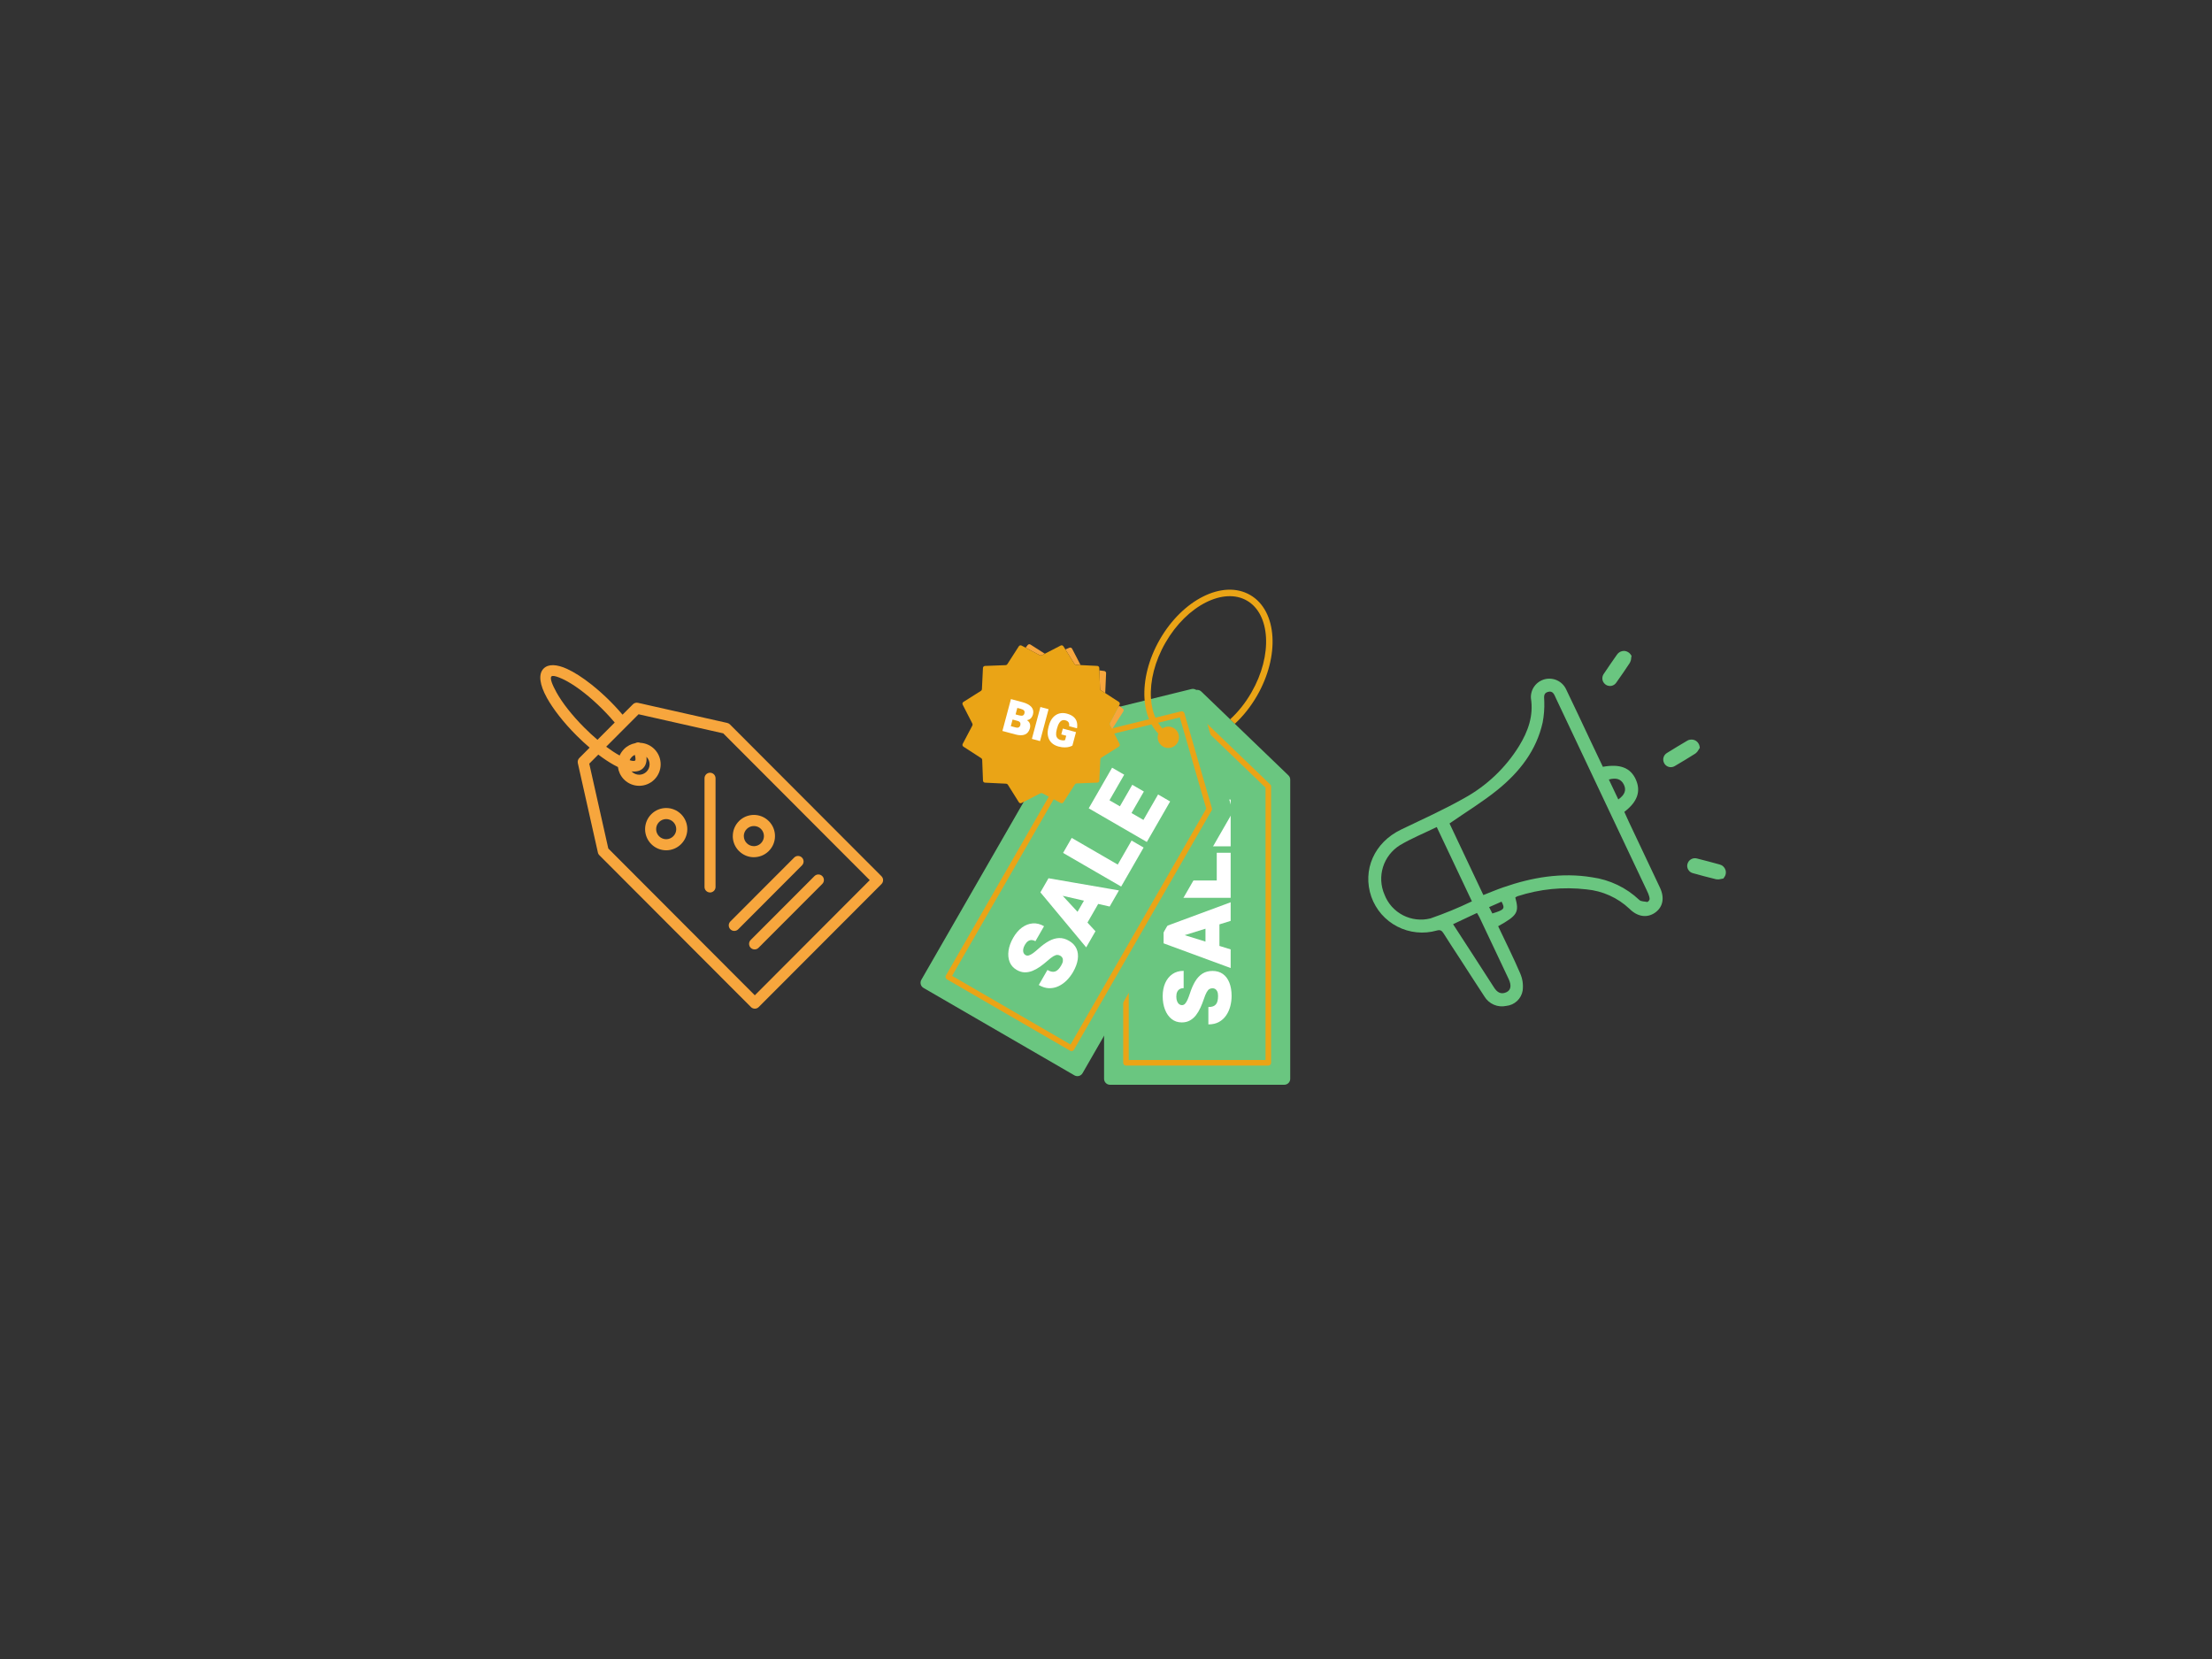<svg xmlns="http://www.w3.org/2000/svg" xmlns:xlink="http://www.w3.org/1999/xlink" width="800" viewBox="0 0 600 450" height="600" preserveAspectRatio="xMidYMid meet"><rect x="0" y="0" width="600" height="450" fill="#333333" stroke="none"/><defs><clipPath id="048120156a"><path d="M 146 180.023 L 239.703 180.023 L 239.703 273.773 L 146 273.773 Z M 146 180.023 " clip-rule="nonzero"></path></clipPath><clipPath id="feaae86198"><path d="M 371 176.559 L 468.805 176.559 L 468.805 273 L 371 273 Z M 371 176.559 " clip-rule="nonzero"></path></clipPath><clipPath id="4714d7ad17"><path d="M 299 187 L 349.969 187 L 349.969 294.242 L 299 294.242 Z M 299 187 " clip-rule="nonzero"></path></clipPath><clipPath id="1c05af65d9"><path d="M 249.469 186 L 335 186 L 335 292 L 249.469 292 Z M 249.469 186 " clip-rule="nonzero"></path></clipPath><clipPath id="972236592f"><path d="M 310 159.242 L 346 159.242 L 346 201 L 310 201 Z M 310 159.242 " clip-rule="nonzero"></path></clipPath></defs><g clip-path="url(#048120156a)"><path fill="#f7a63d" d="M 194.09 211.102 L 194.09 240.586 C 194.09 241.41 193.418 242.082 192.594 242.082 C 191.77 242.082 191.098 241.41 191.098 240.586 L 191.098 211.102 C 191.098 210.273 191.77 209.602 192.594 209.602 C 193.422 209.602 194.09 210.273 194.09 211.102 Z M 184.75 220.848 C 185.871 221.969 186.43 223.438 186.43 224.906 C 186.43 226.371 185.871 227.84 184.75 228.961 C 183.633 230.078 182.168 230.641 180.703 230.641 C 179.238 230.641 177.773 230.078 176.656 228.961 C 175.539 227.84 174.98 226.375 174.98 224.906 C 174.98 223.441 175.543 221.969 176.66 220.852 C 177.777 219.73 179.242 219.172 180.707 219.172 C 182.168 219.172 183.629 219.73 184.75 220.852 Z M 183.43 224.902 C 183.43 224.203 183.164 223.504 182.633 222.973 C 182.102 222.438 181.402 222.172 180.703 222.172 C 180.008 222.172 179.309 222.441 178.777 222.973 C 178.246 223.504 177.977 224.203 177.977 224.902 C 177.977 225.602 178.242 226.301 178.773 226.832 C 179.309 227.367 180.004 227.633 180.703 227.633 C 181.398 227.633 182.098 227.363 182.629 226.832 C 183.16 226.301 183.43 225.602 183.43 224.902 Z M 200.441 230.84 C 199.32 229.719 198.762 228.25 198.762 226.781 L 198.77 226.781 C 198.77 225.312 199.324 223.848 200.441 222.73 L 200.441 222.723 C 201.559 221.605 203.023 221.043 204.488 221.043 C 205.949 221.043 207.414 221.602 208.531 222.723 L 208.539 222.723 C 209.656 223.844 210.215 225.312 210.215 226.777 C 210.215 228.242 209.656 229.711 208.539 230.828 L 208.539 230.836 L 208.441 230.926 C 207.34 231.98 205.918 232.512 204.492 232.512 L 204.492 232.52 C 203.031 232.52 201.566 231.957 200.449 230.84 Z M 201.754 226.785 L 201.762 226.785 C 201.762 227.484 202.031 228.18 202.559 228.715 C 203.09 229.246 203.785 229.516 204.488 229.516 L 204.488 229.523 C 205.152 229.523 205.828 229.273 206.352 228.781 L 206.414 228.719 C 206.945 228.188 207.215 227.488 207.215 226.785 C 207.215 226.086 206.949 225.391 206.418 224.855 C 205.887 224.32 205.188 224.059 204.488 224.059 C 203.793 224.059 203.094 224.324 202.562 224.855 C 202.023 225.387 201.754 226.086 201.754 226.785 Z M 239.098 239.801 L 205.805 273.156 C 205.219 273.746 204.27 273.746 203.684 273.156 L 162.578 231.977 C 162.344 231.738 162.199 231.445 162.152 231.137 L 156.734 206.996 C 156.617 206.465 156.793 205.934 157.16 205.586 L 159.941 202.797 C 158.75 201.781 157.543 200.668 156.348 199.469 C 152.824 195.938 150.023 192.305 148.348 189.289 C 146.398 185.781 145.945 182.852 147.457 181.34 C 148.754 180.039 151.039 180.168 153.824 181.438 C 155.758 182.324 158.039 183.781 160.438 185.68 L 160.543 185.766 C 162.188 187.074 163.887 188.586 165.562 190.266 C 166.309 191.012 167.07 191.82 167.809 192.645 C 168.168 193.047 168.523 193.453 168.863 193.855 L 171.672 191.043 C 172.047 190.668 172.574 190.527 173.059 190.641 L 197.258 196.094 C 197.547 196.16 197.797 196.301 197.988 196.492 L 239.098 237.676 C 239.684 238.262 239.684 239.215 239.098 239.801 Z M 162.066 200.668 L 166.742 195.984 C 166.375 195.551 165.988 195.102 165.582 194.652 C 164.914 193.906 164.191 193.141 163.441 192.387 C 160.098 189.039 156.715 186.41 153.949 184.863 L 153.176 184.449 L 152.582 184.16 C 151.285 183.57 150.316 183.273 149.832 183.352 C 149.73 183.379 149.648 183.418 149.59 183.477 L 149.512 183.551 C 149.191 184.094 149.758 185.672 150.957 187.828 C 152.5 190.602 155.125 193.992 158.469 197.34 C 159.672 198.551 160.883 199.664 162.066 200.668 Z M 235.918 238.738 L 196.176 198.918 L 173.207 193.742 L 169.828 197.129 C 169.82 197.137 169.812 197.145 169.805 197.152 L 164.426 202.543 C 165.672 203.473 166.867 204.258 167.965 204.867 C 168 204.887 168.035 204.906 168.074 204.926 C 168.355 204.301 168.75 203.715 169.266 203.199 C 169.266 203.199 169.266 203.191 169.266 203.191 C 170.133 202.32 171.211 201.781 172.336 201.578 C 172.391 201.547 172.441 201.52 172.496 201.496 C 172.887 201.328 173.309 201.336 173.676 201.488 C 175.066 201.559 176.438 202.129 177.5 203.191 C 178.637 204.332 179.203 205.824 179.203 207.316 C 179.203 208.809 178.637 210.301 177.5 211.441 C 176.363 212.578 174.871 213.148 173.383 213.148 C 171.891 213.148 170.402 212.578 169.266 211.441 L 169.176 211.344 C 168.285 210.406 167.766 209.25 167.613 208.055 C 167.25 207.879 166.887 207.695 166.512 207.484 C 165.199 206.754 163.773 205.809 162.289 204.684 L 159.836 207.145 L 165 230.152 L 204.742 269.973 Z M 171.383 205.316 C 171.121 205.574 170.926 205.871 170.789 206.191 C 171.559 206.445 172.094 206.484 172.32 206.258 C 172.375 206.195 172.391 206.008 172.371 205.711 C 172.355 205.43 172.293 205.109 172.191 204.754 C 171.902 204.887 171.625 205.074 171.383 205.316 Z M 171.301 209.234 C 171.309 209.242 171.312 209.25 171.316 209.258 L 171.383 209.316 C 171.934 209.867 172.656 210.145 173.379 210.145 C 174.102 210.145 174.824 209.867 175.375 209.316 C 175.926 208.766 176.203 208.039 176.203 207.316 C 176.203 206.594 175.926 205.867 175.375 205.316 C 175.363 205.305 175.352 205.293 175.34 205.281 C 175.348 205.363 175.359 205.445 175.363 205.523 C 175.438 206.695 175.145 207.664 174.438 208.371 L 174.406 208.402 C 173.668 209.125 172.602 209.379 171.301 209.234 Z M 203.625 257.09 C 204.211 257.676 205.164 257.676 205.746 257.09 L 223.043 239.762 C 223.629 239.176 223.629 238.223 223.043 237.637 C 222.457 237.051 221.508 237.051 220.922 237.637 L 203.625 254.965 C 203.039 255.555 203.039 256.504 203.625 257.09 Z M 200.234 252.07 L 217.531 234.738 C 218.117 234.152 218.117 233.203 217.531 232.617 C 216.945 232.027 215.996 232.027 215.414 232.617 L 198.113 249.945 C 197.527 250.531 197.527 251.48 198.113 252.07 C 198.699 252.656 199.648 252.656 200.234 252.07 Z M 200.234 252.07 " fill-opacity="1" fill-rule="nonzero"></path></g><g clip-path="url(#feaae86198)"><path fill="#6ac680" d="M 441.738 222.75 C 441.34 221.902 440.965 221.039 440.594 220.215 C 444.152 217.512 445.145 214.645 443.719 211.453 C 442.293 208.262 439.445 207.137 434.773 207.996 C 433.66 205.648 432.527 203.277 431.406 200.906 C 429.199 196.246 427.039 191.57 424.785 186.934 C 424.535 186.41 424.203 185.945 423.789 185.535 C 423.375 185.129 422.906 184.801 422.379 184.555 C 421.848 184.309 421.293 184.16 420.715 184.109 C 420.133 184.055 419.562 184.102 418.996 184.246 C 418.434 184.395 417.91 184.629 417.43 184.957 C 416.949 185.285 416.539 185.684 416.199 186.152 C 415.855 186.625 415.605 187.137 415.445 187.695 C 415.285 188.254 415.223 188.82 415.262 189.398 C 416.008 194.199 414.469 198.41 412.039 202.371 C 410.211 205.328 408.031 208.004 405.508 210.398 C 402.98 212.797 400.191 214.836 397.141 216.512 C 391.605 219.637 385.777 222.262 380.035 225.023 C 372.766 228.508 369.465 235.988 371.977 243.27 C 372.285 244.133 372.668 244.961 373.133 245.75 C 373.594 246.539 374.129 247.281 374.73 247.973 C 375.336 248.66 376 249.289 376.723 249.855 C 377.445 250.418 378.215 250.914 379.031 251.332 C 379.848 251.754 380.699 252.094 381.578 252.355 C 382.461 252.617 383.359 252.793 384.273 252.883 C 385.188 252.977 386.102 252.98 387.02 252.902 C 387.934 252.82 388.836 252.656 389.719 252.406 C 390.656 252.121 391.113 252.445 391.59 253.211 C 392.98 255.457 394.449 257.652 395.887 259.867 C 398.137 263.344 400.371 266.832 402.648 270.293 C 402.945 270.789 403.312 271.227 403.746 271.609 C 404.184 271.988 404.668 272.293 405.199 272.523 C 405.734 272.754 406.289 272.895 406.863 272.949 C 407.441 273.004 408.016 272.969 408.582 272.848 C 409.129 272.789 409.656 272.648 410.156 272.422 C 410.66 272.191 411.109 271.891 411.512 271.512 C 411.914 271.137 412.242 270.703 412.5 270.219 C 412.758 269.734 412.934 269.219 413.02 268.68 C 413.219 267.07 412.996 265.523 412.355 264.039 C 410.496 259.707 408.379 255.488 406.371 251.238 C 411.613 248.316 412.117 247.465 411.023 243.445 C 411.207 243.305 411.406 243.191 411.617 243.102 C 417.727 241.125 423.973 240.504 430.355 241.246 C 432.535 241.453 434.621 242.008 436.613 242.906 C 438.605 243.809 440.398 245.008 441.988 246.504 C 444.172 248.699 446.781 249.078 448.949 247.547 C 451.07 246.043 451.566 243.555 450.27 240.797 C 447.426 234.777 444.582 228.766 441.738 222.75 Z M 440.438 212.762 C 441.199 214.262 440.789 215.539 438.965 216.852 L 436.398 211.438 C 438.445 210.879 439.707 211.34 440.438 212.762 Z M 388.023 249.113 C 387.402 249.27 386.77 249.371 386.129 249.414 C 385.488 249.457 384.848 249.441 384.211 249.367 C 383.57 249.297 382.945 249.164 382.332 248.977 C 381.715 248.793 381.125 248.551 380.555 248.258 C 379.984 247.961 379.445 247.617 378.938 247.227 C 378.43 246.832 377.961 246.398 377.531 245.922 C 377.105 245.445 376.723 244.934 376.391 244.387 C 376.055 243.84 375.773 243.27 375.547 242.672 C 375.289 242.086 375.086 241.48 374.941 240.859 C 374.793 240.238 374.699 239.609 374.664 238.973 C 374.629 238.336 374.652 237.699 374.73 237.066 C 374.809 236.434 374.941 235.809 375.133 235.199 C 375.32 234.59 375.562 234 375.859 233.434 C 376.152 232.867 376.496 232.332 376.887 231.824 C 377.277 231.316 377.711 230.852 378.184 230.422 C 378.66 229.992 379.168 229.605 379.711 229.266 C 382.836 227.41 386.25 226.023 389.715 224.336 C 392.91 231.094 396.023 237.664 399.254 244.488 C 395.602 246.246 391.859 247.785 388.023 249.113 Z M 409.227 265.574 C 410.043 267.309 409.836 268.598 408.562 269.16 C 407.09 269.812 406.082 269.145 405.262 267.871 C 401.617 262.18 397.918 256.516 394.141 250.684 L 400.629 247.633 C 400.887 248.082 401.141 248.469 401.336 248.883 C 403.973 254.441 406.602 260.008 409.227 265.574 Z M 404.797 247.777 C 404.547 247.277 404.281 246.773 403.918 246.059 L 407.293 244.57 C 408.293 246.492 408.059 246.773 404.797 247.777 Z M 447.41 244.051 C 447.293 244.324 447.102 244.531 446.836 244.668 C 446.098 244.496 445.117 244.562 444.652 244.109 C 442.895 242.441 440.926 241.086 438.738 240.035 C 436.551 238.988 434.254 238.297 431.852 237.965 C 423.551 236.59 415.555 237.98 407.723 240.699 C 405.973 241.305 404.27 242.031 402.359 242.777 C 399.188 236.062 396.098 229.531 393.18 223.359 C 397.672 220.246 402.207 217.492 406.281 214.184 C 412.164 209.402 416.754 203.562 418.445 195.961 C 418.801 194.074 418.949 192.176 418.883 190.258 C 418.883 189.215 418.527 188.098 419.812 187.688 C 421.27 187.223 421.605 188.48 422.062 189.441 C 426.773 199.41 431.484 209.375 436.195 219.34 C 439.703 226.758 443.211 234.176 446.723 241.59 C 446.848 241.867 446.941 242.043 447.086 242.402 C 447.559 243.598 447.453 243.941 447.41 244.055 Z M 434.832 184.883 C 434.672 184.539 434.609 184.18 434.645 183.805 C 434.676 183.43 434.805 183.086 435.023 182.777 C 436.199 181.027 437.395 179.273 438.605 177.562 C 438.816 177.246 439.09 177 439.426 176.82 C 439.762 176.645 440.121 176.559 440.5 176.559 C 440.898 176.574 441.266 176.684 441.605 176.887 C 441.945 177.086 442.215 177.359 442.418 177.699 L 442.559 177.91 L 442.496 178.16 C 442.48 178.293 442.461 178.43 442.445 178.574 C 442.422 179.004 442.305 179.406 442.094 179.785 C 440.898 181.617 439.629 183.441 438.422 185.141 C 438.207 185.461 437.926 185.707 437.578 185.875 C 437.242 186.035 436.887 186.098 436.516 186.062 C 436.145 186.027 435.809 185.902 435.508 185.684 C 435.211 185.477 434.984 185.207 434.828 184.883 Z M 467.59 238.113 L 467.438 238.316 L 467.188 238.344 C 467.055 238.371 466.922 238.398 466.777 238.434 C 466.363 238.551 465.945 238.574 465.52 238.504 C 463.383 237.996 461.234 237.414 459.223 236.852 C 458.848 236.754 458.52 236.574 458.242 236.305 C 457.98 236.039 457.805 235.73 457.715 235.371 C 457.621 235.012 457.629 234.656 457.734 234.301 C 457.809 234.035 457.934 233.797 458.102 233.578 C 458.273 233.363 458.48 233.188 458.723 233.055 C 458.961 232.918 459.219 232.836 459.496 232.801 C 459.77 232.77 460.039 232.793 460.305 232.867 C 462.359 233.387 464.414 233.922 466.445 234.488 C 466.812 234.578 467.141 234.754 467.418 235.012 C 467.699 235.27 467.902 235.578 468.027 235.938 C 468.148 236.312 468.168 236.695 468.09 237.082 C 468.012 237.469 467.844 237.812 467.59 238.113 Z M 459.879 204.391 C 458.031 205.566 456.117 206.711 454.316 207.77 C 453.988 207.973 453.629 208.078 453.242 208.09 C 452.871 208.098 452.52 208.012 452.195 207.824 C 451.871 207.641 451.617 207.391 451.434 207.066 C 451.293 206.828 451.207 206.57 451.168 206.297 C 451.129 206.023 451.148 205.754 451.219 205.488 C 451.289 205.223 451.406 204.977 451.574 204.758 C 451.746 204.539 451.949 204.359 452.188 204.223 C 453.988 203.105 455.801 202.004 457.617 200.938 C 457.938 200.734 458.293 200.625 458.672 200.602 C 459.055 200.578 459.418 200.645 459.762 200.805 C 460.117 200.98 460.41 201.23 460.633 201.555 C 460.859 201.879 460.996 202.238 461.035 202.629 L 461.078 202.879 L 460.918 203.082 C 460.848 203.199 460.773 203.312 460.699 203.438 C 460.5 203.816 460.227 204.133 459.879 204.391 Z M 459.879 204.391 " fill-opacity="1" fill-rule="nonzero"></path></g><g clip-path="url(#4714d7ad17)"><path fill="#6ac680" d="M 299.477 292.629 L 299.477 211.477 C 299.477 211.023 299.645 210.629 299.973 210.316 L 323.629 187.57 C 324.25 186.977 325.227 186.977 325.848 187.574 L 349.477 210.316 C 349.801 210.629 349.969 211.023 349.969 211.477 L 349.969 292.629 C 349.969 293.516 349.246 294.238 348.363 294.238 L 301.082 294.238 C 300.199 294.238 299.477 293.516 299.477 292.629 Z M 299.477 292.629 " fill-opacity="1" fill-rule="evenodd"></path></g><path fill="#eaa416" d="M 306.172 287.52 L 343.273 287.52 L 343.273 213.652 L 324.734 195.809 L 306.172 213.656 Z M 344.027 289.035 L 305.418 289.035 C 305 289.035 304.664 288.695 304.664 288.277 L 304.664 213.336 C 304.664 213.137 304.742 212.938 304.895 212.789 L 324.215 194.219 C 324.504 193.938 324.965 193.934 325.258 194.219 L 344.508 212.75 C 344.676 212.887 344.781 213.098 344.781 213.332 L 344.781 288.277 C 344.781 288.695 344.445 289.035 344.027 289.035 Z M 344.027 289.035 " fill-opacity="1" fill-rule="nonzero"></path><path fill="#ffffff" d="M 328.922 268.062 C 328.594 268.062 328.309 268.133 328.055 268.273 C 327.809 268.41 327.562 268.691 327.312 269.125 C 327.066 269.555 326.797 270.207 326.508 271.086 C 326.242 271.871 325.938 272.637 325.594 273.383 C 325.254 274.125 324.852 274.797 324.395 275.387 C 323.93 275.98 323.383 276.453 322.754 276.801 C 322.125 277.152 321.391 277.328 320.551 277.328 C 319.484 277.328 318.562 277.02 317.797 276.402 C 317.023 275.785 316.426 274.941 316.008 273.871 C 315.586 272.801 315.379 271.586 315.379 270.219 C 315.379 268.875 315.602 267.688 316.055 266.656 C 316.512 265.625 317.164 264.812 318.012 264.223 C 318.859 263.633 319.875 263.34 321.062 263.34 L 321.062 268.031 C 320.668 268.031 320.324 268.109 320.027 268.273 C 319.723 268.438 319.492 268.684 319.324 269.023 C 319.156 269.363 319.074 269.797 319.074 270.324 C 319.074 270.832 319.148 271.262 319.289 271.605 C 319.43 271.953 319.613 272.215 319.844 272.387 C 320.074 272.559 320.328 272.645 320.609 272.645 C 320.934 272.645 321.219 272.504 321.461 272.242 C 321.703 271.973 321.926 271.598 322.137 271.125 C 322.344 270.648 322.551 270.098 322.758 269.469 C 323.176 268.168 323.664 267.059 324.215 266.156 C 324.77 265.246 325.43 264.555 326.188 264.078 C 326.953 263.602 327.855 263.363 328.895 263.363 C 330 263.363 330.941 263.645 331.711 264.195 C 332.484 264.75 333.066 265.539 333.469 266.562 C 333.867 267.582 334.07 268.777 334.07 270.16 C 334.07 271.109 333.945 272.043 333.707 272.961 C 333.465 273.875 333.09 274.707 332.582 275.441 C 332.074 276.184 331.422 276.773 330.625 277.215 C 329.832 277.648 328.879 277.867 327.77 277.867 L 327.77 273.156 C 328.27 273.156 328.688 273.098 329.02 272.973 C 329.352 272.852 329.621 272.668 329.824 272.414 C 330.031 272.164 330.176 271.852 330.262 271.473 C 330.352 271.098 330.395 270.66 330.395 270.16 C 330.395 269.637 330.324 269.227 330.18 268.926 C 330.039 268.621 329.855 268.398 329.633 268.266 C 329.406 268.133 329.168 268.062 328.922 268.062 Z M 328.922 268.062 " fill-opacity="1" fill-rule="nonzero"></path><path fill="#ffffff" d="M 333.816 257.523 L 333.816 262.578 L 315.625 255.879 L 315.625 251.469 L 333.816 244.738 L 333.816 249.785 L 330.77 250.734 L 330.77 256.578 Z M 326.98 251.91 L 321.344 253.66 L 326.98 255.406 Z M 326.98 251.91 " fill-opacity="1" fill-rule="nonzero"></path><path fill="#ffffff" d="M 333.816 231.309 L 333.816 243.531 L 315.625 243.531 L 315.625 238.832 L 330.043 238.832 L 330.043 231.309 Z M 333.816 231.309 " fill-opacity="1" fill-rule="nonzero"></path><path fill="#ffffff" d="M 333.816 216.875 L 333.816 229.562 L 315.625 229.562 L 315.625 216.84 L 319.41 216.84 L 319.41 224.852 L 322.676 224.852 L 322.676 218.113 L 326.309 218.113 L 326.309 224.852 L 330.043 224.852 L 330.043 216.875 Z M 333.816 216.875 " fill-opacity="1" fill-rule="nonzero"></path><g clip-path="url(#1c05af65d9)"><path fill="#6ac680" d="M 249.91 265.77 L 290.348 195.492 C 290.574 195.098 290.914 194.84 291.355 194.73 L 323.172 186.902 C 324.008 186.699 324.855 187.191 325.094 188.02 L 334.223 219.57 C 334.352 220.004 334.301 220.43 334.074 220.824 L 293.637 291.102 C 293.195 291.867 292.211 292.133 291.445 291.691 L 250.496 267.969 C 249.73 267.523 249.469 266.535 249.91 265.77 Z M 249.91 265.77 " fill-opacity="1" fill-rule="evenodd"></path></g><path fill="#eaa416" d="M 258.254 264.703 L 290.383 283.32 L 327.191 219.348 L 320.027 194.594 L 295.059 200.734 Z M 290.281 285.008 L 256.844 265.637 C 256.484 265.43 256.359 264.965 256.57 264.602 L 293.91 199.699 L 293.914 199.703 C 294.012 199.531 294.18 199.398 294.383 199.348 L 320.367 192.953 C 320.758 192.855 321.16 193.086 321.273 193.477 L 328.711 219.184 C 328.785 219.391 328.773 219.625 328.656 219.828 L 291.312 284.73 C 291.105 285.094 290.645 285.219 290.281 285.008 Z M 290.281 285.008 " fill-opacity="1" fill-rule="nonzero"></path><path fill="#ffffff" d="M 287.648 259.27 C 287.363 259.102 287.082 259.02 286.797 259.016 C 286.512 259.012 286.156 259.129 285.727 259.379 C 285.301 259.629 284.742 260.059 284.055 260.672 C 283.434 261.223 282.785 261.73 282.117 262.207 C 281.453 262.676 280.773 263.055 280.078 263.336 C 279.379 263.617 278.672 263.754 277.953 263.742 C 277.234 263.73 276.512 263.512 275.781 263.09 C 274.859 262.559 274.215 261.828 273.855 260.91 C 273.5 259.984 273.402 258.953 273.57 257.82 C 273.738 256.68 274.164 255.523 274.844 254.34 C 275.516 253.176 276.301 252.262 277.207 251.594 C 278.117 250.93 279.086 250.551 280.117 250.469 C 281.145 250.387 282.168 250.637 283.195 251.234 L 280.859 255.297 C 280.52 255.098 280.18 254.996 279.84 254.988 C 279.496 254.977 279.176 255.074 278.863 255.285 C 278.543 255.496 278.258 255.828 277.996 256.285 C 277.742 256.727 277.59 257.133 277.539 257.504 C 277.488 257.875 277.52 258.191 277.633 258.457 C 277.746 258.719 277.926 258.922 278.168 259.062 C 278.449 259.227 278.766 259.25 279.109 259.145 C 279.449 259.031 279.832 258.82 280.25 258.516 C 280.668 258.207 281.117 257.832 281.613 257.391 C 282.625 256.477 283.598 255.758 284.523 255.254 C 285.453 254.746 286.371 254.477 287.266 254.445 C 288.168 254.414 289.066 254.664 289.969 255.188 C 290.926 255.742 291.602 256.453 291.992 257.316 C 292.383 258.188 292.496 259.16 292.336 260.25 C 292.176 261.332 291.75 262.469 291.062 263.668 C 290.59 264.488 290.016 265.234 289.355 265.91 C 288.688 266.578 287.949 267.109 287.141 267.492 C 286.332 267.879 285.473 268.062 284.562 268.047 C 283.66 268.027 282.727 267.738 281.766 267.18 L 284.113 263.102 C 284.547 263.352 284.938 263.508 285.289 263.57 C 285.637 263.633 285.961 263.605 286.266 263.492 C 286.566 263.375 286.848 263.176 287.109 262.895 C 287.375 262.613 287.629 262.258 287.879 261.824 C 288.141 261.371 288.285 260.98 288.309 260.645 C 288.34 260.312 288.293 260.027 288.164 259.801 C 288.035 259.57 287.863 259.391 287.648 259.27 Z M 287.648 259.27 " fill-opacity="1" fill-rule="nonzero"></path><path fill="#ffffff" d="M 297.141 252.598 L 294.625 256.973 L 282.203 242.047 L 282.797 241.016 L 283.789 239.289 L 284.402 238.223 L 303.512 241.523 L 300.996 245.895 L 297.883 245.188 L 294.973 250.25 Z M 294.02 244.305 L 288.266 242.992 L 292.277 247.332 Z M 294.02 244.305 " fill-opacity="1" fill-rule="nonzero"></path><path fill="#ffffff" d="M 310.203 229.895 L 306.457 236.41 L 305.633 237.84 L 304.113 240.477 L 288.359 231.352 L 290.699 227.281 L 303.188 234.516 L 306.938 228 Z M 310.203 229.895 " fill-opacity="1" fill-rule="nonzero"></path><path fill="#ffffff" d="M 317.398 217.391 L 313.422 224.301 L 312.594 225.742 L 311.074 228.383 L 295.316 219.254 L 296.836 216.613 L 297.668 215.172 L 301.656 208.234 L 304.938 210.137 L 300.945 217.074 L 303.77 218.711 L 307.129 212.875 L 310.273 214.699 L 306.918 220.531 L 310.152 222.406 L 314.129 215.5 Z M 317.398 217.391 " fill-opacity="1" fill-rule="nonzero"></path><path fill="#eaa416" d="M 319.414 201.441 C 319.223 201.773 318.973 202.059 318.668 202.293 C 318.363 202.527 318.027 202.695 317.656 202.793 C 317.285 202.895 316.91 202.918 316.531 202.867 C 316.152 202.816 315.793 202.695 315.461 202.504 C 315.129 202.312 314.848 202.062 314.613 201.758 C 314.379 201.453 314.215 201.113 314.113 200.742 C 314.016 200.371 313.992 199.992 314.039 199.609 C 314.09 199.23 314.211 198.871 314.402 198.539 C 314.594 198.207 314.844 197.922 315.148 197.688 C 315.453 197.453 315.789 197.285 316.16 197.188 C 316.531 197.086 316.906 197.062 317.285 197.113 C 317.668 197.164 318.023 197.285 318.355 197.477 C 318.688 197.668 318.969 197.918 319.203 198.223 C 319.438 198.527 319.602 198.867 319.703 199.238 C 319.801 199.609 319.824 199.988 319.777 200.367 C 319.727 200.75 319.605 201.109 319.414 201.441 Z M 319.414 201.441 " fill-opacity="1" fill-rule="nonzero"></path><g clip-path="url(#972236592f)"><path fill="#eaa416" d="M 339.113 161.395 C 342.816 163.539 344.848 167.715 345.145 172.734 C 345.434 177.625 344.066 183.336 340.973 188.711 C 339.258 191.688 337.191 194.258 334.945 196.332 L 333.676 195.109 C 335.824 193.145 337.805 190.688 339.449 187.828 C 342.371 182.754 343.664 177.398 343.395 172.836 C 343.133 168.406 341.395 164.75 338.238 162.922 C 335.082 161.094 331.055 161.41 327.102 163.398 C 323.027 165.445 319.051 169.25 316.133 174.32 C 313.215 179.395 311.922 184.75 312.188 189.312 C 312.441 193.586 314.07 197.141 317.023 199.027 C 317.152 199.113 317.199 199.277 317.129 199.414 C 316.957 199.754 316.855 200.109 316.82 200.469 C 316.812 200.574 316.754 200.66 316.66 200.707 C 316.566 200.754 316.465 200.754 316.375 200.699 C 312.734 198.539 310.73 194.391 310.438 189.41 C 310.152 184.523 311.52 178.812 314.609 173.438 C 317.703 168.062 321.949 164.016 326.312 161.824 C 330.789 159.57 335.41 159.25 339.113 161.395 Z M 339.113 161.395 " fill-opacity="1" fill-rule="nonzero"></path></g><path fill="#f7a63d" d="M 301.684 197.73 L 304.699 192.984 C 304.859 192.73 304.801 192.402 304.566 192.219 L 303.531 191.422 L 301.059 196.117 C 300.969 196.285 300.969 196.477 301.055 196.648 L 301.648 197.801 C 301.656 197.777 301.672 197.754 301.684 197.73 Z M 301.684 197.73 " fill-opacity="1" fill-rule="evenodd"></path><path fill="#f7a63d" d="M 299.789 188 L 300.027 182.605 C 300.039 182.309 299.824 182.051 299.527 182.012 L 298.203 181.836 L 298.391 186.801 C 298.395 186.996 298.488 187.16 298.652 187.262 Z M 299.789 188 " fill-opacity="1" fill-rule="evenodd"></path><path fill="#f7a63d" d="M 293.113 180.402 L 290.809 175.965 C 290.672 175.699 290.355 175.582 290.082 175.695 L 288.98 176.156 L 291.434 180.074 C 291.539 180.238 291.699 180.336 291.891 180.344 Z M 293.113 180.402 " fill-opacity="1" fill-rule="evenodd"></path><path fill="#f7a63d" d="M 283.406 177.324 L 279.516 174.836 C 279.266 174.672 278.934 174.73 278.754 174.969 L 278.199 175.695 L 282.062 177.738 C 282.23 177.832 282.418 177.832 282.59 177.742 Z M 283.406 177.324 " fill-opacity="1" fill-rule="evenodd"></path><path fill="#eaa416" d="M 288.449 175.312 L 291.434 180.074 C 291.539 180.238 291.699 180.336 291.891 180.344 L 297.633 180.625 C 297.93 180.641 298.164 180.879 298.176 181.18 L 298.391 186.801 C 298.395 186.996 298.488 187.16 298.652 187.262 L 303.48 190.387 C 303.734 190.551 303.816 190.875 303.68 191.141 L 301.059 196.117 C 300.969 196.285 300.969 196.477 301.055 196.648 L 303.684 201.777 C 303.82 202.043 303.73 202.367 303.48 202.527 L 298.73 205.52 C 298.566 205.625 298.473 205.785 298.465 205.98 L 298.184 211.738 C 298.168 212.039 297.93 212.273 297.633 212.285 L 292.027 212.5 C 291.836 212.508 291.672 212.598 291.57 212.762 L 288.453 217.609 C 288.293 217.859 287.969 217.945 287.707 217.805 L 282.746 215.18 C 282.574 215.09 282.391 215.086 282.219 215.176 L 277.105 217.812 C 276.84 217.949 276.516 217.859 276.359 217.605 L 273.375 212.844 C 273.27 212.68 273.109 212.582 272.918 212.574 L 267.176 212.293 C 266.879 212.277 266.641 212.039 266.633 211.738 L 266.418 206.117 C 266.414 205.922 266.32 205.762 266.156 205.656 L 261.328 202.531 C 261.074 202.367 260.992 202.043 261.129 201.777 L 263.75 196.805 C 263.84 196.633 263.84 196.445 263.754 196.273 L 261.125 191.141 C 260.988 190.875 261.078 190.551 261.328 190.395 L 266.078 187.398 C 266.242 187.293 266.336 187.133 266.344 186.938 L 266.625 181.18 C 266.641 180.879 266.879 180.645 267.176 180.633 L 272.781 180.418 C 272.973 180.414 273.137 180.32 273.238 180.156 L 276.352 175.309 C 276.516 175.059 276.84 174.973 277.102 175.113 L 282.062 177.738 C 282.23 177.832 282.418 177.832 282.59 177.742 L 287.703 175.105 C 287.969 174.969 288.293 175.059 288.449 175.312 Z M 288.449 175.312 " fill-opacity="1" fill-rule="evenodd"></path><path fill="#ffffff" d="M 274.234 195.059 L 274.621 193.555 L 275.059 193.672 L 274.648 195.172 Z M 275.059 193.672 L 276.391 194.031 C 276.855 194.156 277.195 194.172 277.422 194.082 C 277.645 193.992 277.793 193.805 277.867 193.523 C 277.957 193.191 277.922 192.926 277.766 192.734 C 277.609 192.543 277.316 192.387 276.883 192.27 L 275.945 192.02 L 275.473 193.785 Z M 274.66 195.176 L 274.18 196.965 L 275.449 197.305 C 275.848 197.41 276.148 197.402 276.352 197.277 C 276.555 197.156 276.684 196.984 276.742 196.766 C 276.797 196.562 276.809 196.383 276.781 196.223 C 276.754 196.062 276.68 195.926 276.555 195.809 C 276.434 195.691 276.25 195.602 276.008 195.539 L 274.234 195.059 Z M 274.129 198.871 L 272.75 198.5 L 271.902 198.273 L 274.215 189.625 L 277.375 190.473 C 278.457 190.766 279.25 191.191 279.754 191.754 C 280.254 192.316 280.398 193 280.18 193.816 C 280.086 194.168 279.922 194.48 279.691 194.754 C 279.457 195.031 279.133 195.215 278.723 195.312 C 278.668 195.328 278.609 195.34 278.547 195.348 C 278.672 195.418 278.781 195.5 278.875 195.586 C 279.168 195.863 279.344 196.172 279.406 196.512 C 279.473 196.855 279.457 197.188 279.371 197.512 C 279.141 198.371 278.695 198.945 278.027 199.227 C 277.359 199.512 276.48 199.504 275.395 199.211 Z M 274.129 198.871 " fill-opacity="1" fill-rule="nonzero"></path><path fill="#ffffff" d="M 282.109 201.02 L 279.895 200.422 L 282.207 191.773 L 284.422 192.367 Z M 282.109 201.02 " fill-opacity="1" fill-rule="nonzero"></path><path fill="#ffffff" d="M 290.891 202.234 C 290.691 202.359 290.418 202.473 290.062 202.574 C 289.707 202.676 289.281 202.727 288.785 202.73 C 288.289 202.738 287.727 202.656 287.105 202.488 C 286.332 202.281 285.699 201.938 285.215 201.453 C 284.727 200.973 284.41 200.375 284.262 199.656 C 284.109 198.938 284.16 198.125 284.402 197.215 L 284.508 196.824 C 284.75 195.906 285.117 195.176 285.605 194.629 C 286.094 194.082 286.664 193.719 287.309 193.539 C 287.961 193.363 288.641 193.371 289.363 193.562 C 290.172 193.781 290.793 194.086 291.23 194.477 C 291.668 194.867 291.953 195.324 292.09 195.852 C 292.223 196.375 292.238 196.941 292.137 197.551 L 289.996 196.977 C 290.035 196.688 290.031 196.441 289.977 196.23 C 289.922 196.02 289.812 195.848 289.652 195.703 C 289.492 195.562 289.262 195.453 288.961 195.375 C 288.648 195.289 288.355 195.305 288.078 195.414 C 287.801 195.527 287.547 195.746 287.328 196.078 C 287.102 196.402 286.914 196.852 286.766 197.418 L 286.656 197.82 C 286.508 198.375 286.445 198.852 286.469 199.246 C 286.492 199.641 286.609 199.961 286.82 200.203 C 287.027 200.449 287.336 200.629 287.742 200.738 C 287.945 200.793 288.117 200.82 288.27 200.832 C 288.414 200.836 288.543 200.832 288.648 200.816 C 288.754 200.797 288.84 200.773 288.902 200.742 L 289.215 199.566 L 287.871 199.207 L 288.293 197.625 L 291.863 198.586 Z M 290.891 202.234 " fill-opacity="1" fill-rule="nonzero"></path></svg>
